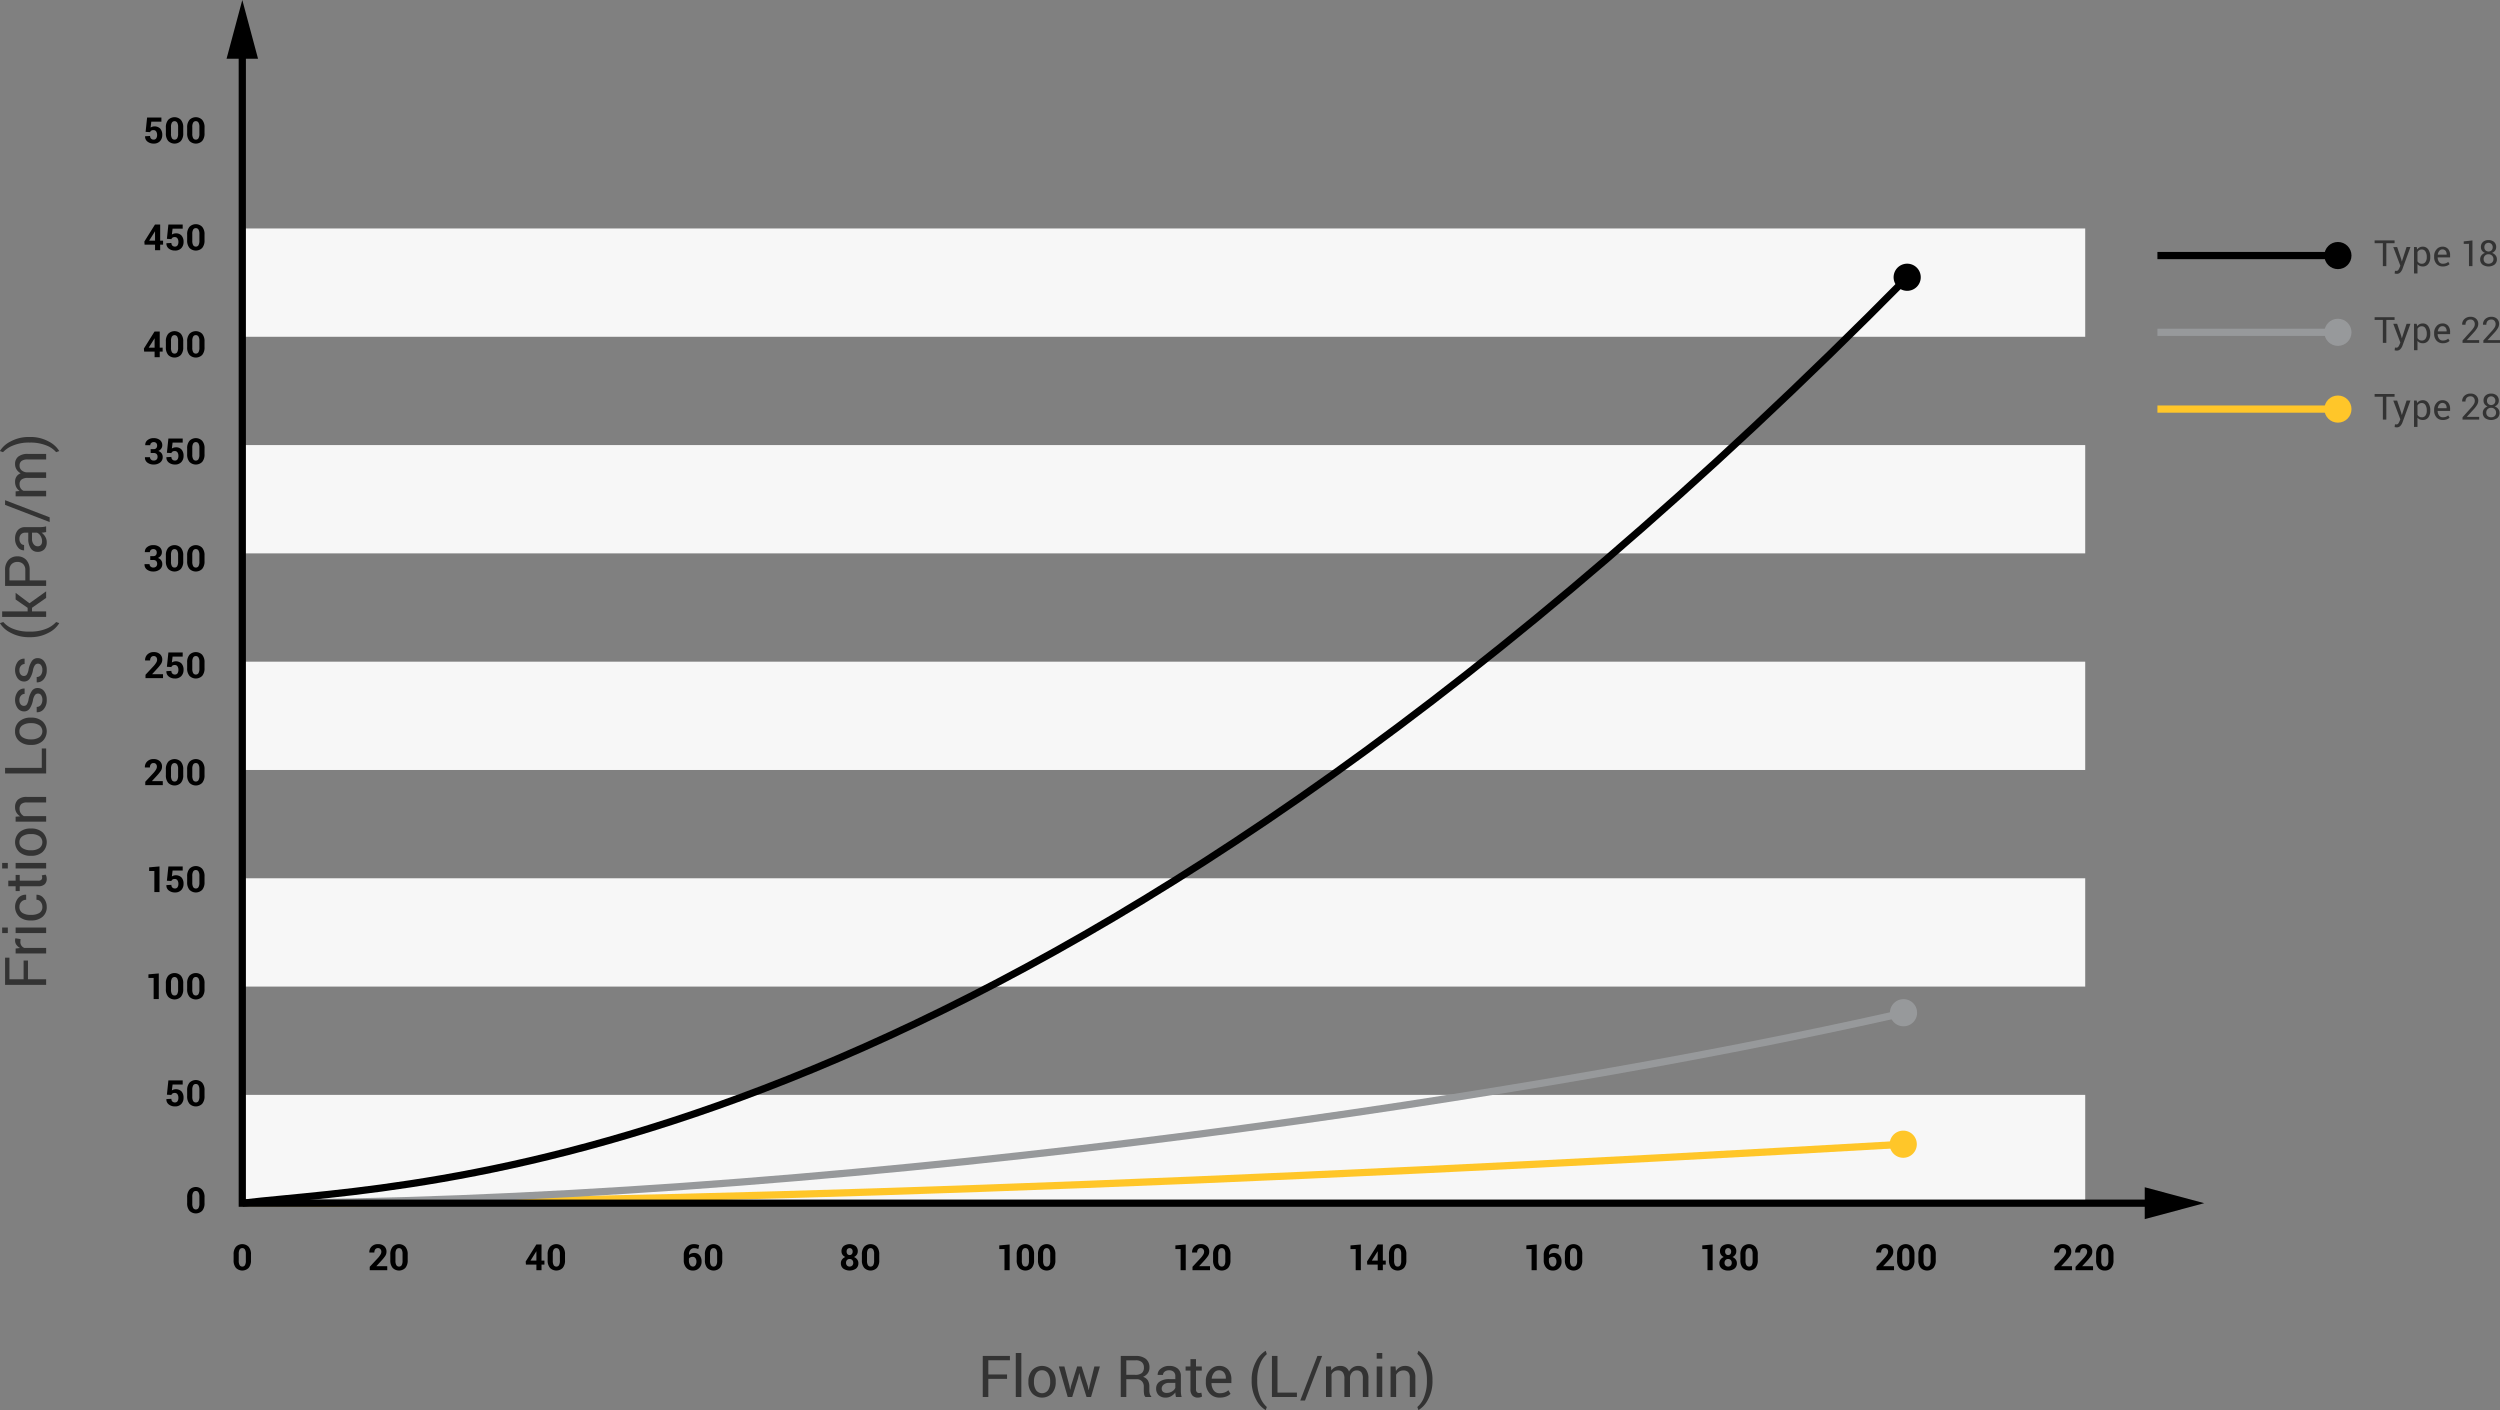 <svg xmlns="http://www.w3.org/2000/svg" width="692.514" height="390.594"><rect width="100%" height="100%" fill="#808080" stroke="none"/><g fill="#f7f7f7"><path d="M67.117 303.289h510.5v30h-510.5zM67.117 243.289h510.5v30h-510.5zM67.117 183.289h510.5v30h-510.5zM67.117 123.289h510.5v30h-510.5zM67.117 63.289h510.5v30h-510.5z"/></g><g fill="#333"><path d="M278.957 381.945h-5.187v5.032h-1.539V375.6h7.523v1.21h-5.984v3.922h5.187zM282.916 386.977h-1.539v-12.188h1.539zM284.875 382.672a4.655 4.655 0 0 1 1.016-3.09 3.764 3.764 0 0 1 5.535 0 4.64 4.64 0 0 1 1.02 3.094v.172a4.623 4.623 0 0 1-1.016 3.093 3.779 3.779 0 0 1-5.535 0 4.623 4.623 0 0 1-1.02-3.09zm1.539.168a4.008 4.008 0 0 0 .567 2.216 2.047 2.047 0 0 0 3.355 0 3.976 3.976 0 0 0 .57-2.216v-.172a3.966 3.966 0 0 0-.574-2.208 1.881 1.881 0 0 0-1.683-.882 1.857 1.857 0 0 0-1.668.882 4.015 4.015 0 0 0-.567 2.208zM296.242 383.9l.18 1.024h.047l.219-1.024 1.687-5.375h1.235l1.695 5.375.242 1.141h.047l.227-1.141 1.328-5.375h1.531l-2.453 8.454h-1.242l-1.633-5.149-.352-1.437-.047.007-.336 1.43-1.609 5.149h-1.242l-2.453-8.454h1.531zM311.994 382.047v4.93h-1.539v-11.368h4.118a4.326 4.326 0 0 1 2.851.828 2.971 2.971 0 0 1 .984 2.407 2.573 2.573 0 0 1-.457 1.523 3.085 3.085 0 0 1-1.332 1.031 2.334 2.334 0 0 1 1.348.989 3.229 3.229 0 0 1 .41 1.691v1.07a3.576 3.576 0 0 0 .117.954 1.426 1.426 0 0 0 .407.687v.188h-1.586a1.274 1.274 0 0 1-.391-.782 6.361 6.361 0 0 1-.086-1.062v-1.039a2.058 2.058 0 0 0-.539-1.485 1.909 1.909 0 0 0-1.445-.562zm0-1.211h2.422a2.865 2.865 0 0 0 1.879-.5 1.884 1.884 0 0 0 .574-1.509 1.944 1.944 0 0 0-.558-1.485 2.467 2.467 0 0 0-1.738-.527h-2.579zM325.742 386.977a15.494 15.494 0 0 1-.121-.676 5.066 5.066 0 0 1-.05-.59 3.593 3.593 0 0 1-1.122 1.019 2.86 2.86 0 0 1-1.488.411 2.762 2.762 0 0 1-2.012-.676 2.487 2.487 0 0 1-.691-1.863 2.183 2.183 0 0 1 .981-1.895 4.579 4.579 0 0 1 2.66-.684h1.672v-.836a1.547 1.547 0 0 0-.454-1.175 1.776 1.776 0 0 0-1.281-.434 1.856 1.856 0 0 0-1.207.379 1.143 1.143 0 0 0-.465.91h-1.47l-.016-.047a2.05 2.05 0 0 1 .871-1.687 3.579 3.579 0 0 1 2.371-.766 3.49 3.49 0 0 1 2.313.731 2.586 2.586 0 0 1 .875 2.1v4.07a7.973 7.973 0 0 0 .046.875 4.59 4.59 0 0 0 .172.829zm-2.554-1.133a2.744 2.744 0 0 0 1.508-.429 2.031 2.031 0 0 0 .875-.981v-1.372h-1.727a2.244 2.244 0 0 0-1.488.468 1.4 1.4 0 0 0-.559 1.1 1.156 1.156 0 0 0 .352.889 1.475 1.475 0 0 0 1.039.325zM331.299 376.484v2.039h1.6v1.141h-1.6v5.136a1.149 1.149 0 0 0 .246.836.891.891 0 0 0 .653.242 1.53 1.53 0 0 0 .292-.031 1.864 1.864 0 0 0 .286-.078l.2 1.054a1.362 1.362 0 0 1-.5.231 2.589 2.589 0 0 1-.668.09 1.99 1.99 0 0 1-1.492-.567 2.458 2.458 0 0 1-.555-1.777v-5.133h-1.344v-1.141h1.344v-2.039zM337.875 387.141a3.564 3.564 0 0 1-2.808-1.176 4.424 4.424 0 0 1-1.043-3.051v-.344a4.332 4.332 0 0 1 1.074-3 3.306 3.306 0 0 1 2.543-1.2 3.2 3.2 0 0 1 2.586 1.031 4.118 4.118 0 0 1 .875 2.75v.961h-5.485l-.023.039a3.324 3.324 0 0 0 .617 2 1.964 1.964 0 0 0 1.664.784 3.887 3.887 0 0 0 1.371-.223 3.161 3.161 0 0 0 1.02-.613l.6 1a3.571 3.571 0 0 1-1.2.747 4.823 4.823 0 0 1-1.791.295zm-.234-7.563a1.665 1.665 0 0 0-1.32.651 3.051 3.051 0 0 0-.672 1.63l.015.039h3.9v-.2a2.343 2.343 0 0 0-.485-1.51 1.729 1.729 0 0 0-1.438-.61zM346.719 382.359a10.458 10.458 0 0 1 1.242-5.257 7.181 7.181 0 0 1 2.61-2.907l.046.008.3.906a6.642 6.642 0 0 0-1.863 2.68 11.539 11.539 0 0 0-.793 4.555v.1a11.572 11.572 0 0 0 .789 4.555 7.258 7.258 0 0 0 1.867 2.75l-.3.844h-.046a7.186 7.186 0 0 1-2.61-2.9 10.45 10.45 0 0 1-1.242-5.261zM353.871 385.766h5.383v1.211h-6.922V375.6h1.539zM361.494 387.953h-1.312l4.75-12.351h1.3zM368.682 378.523l.109 1.11a2.891 2.891 0 0 1 1.051-.934 3.164 3.164 0 0 1 1.481-.332 2.62 2.62 0 0 1 1.449.391 2.362 2.362 0 0 1 .91 1.172 3.136 3.136 0 0 1 1.055-1.141 2.77 2.77 0 0 1 1.531-.422 2.532 2.532 0 0 1 2.039.887 4.05 4.05 0 0 1 .75 2.668v5.055h-1.539v-5.071a2.8 2.8 0 0 0-.43-1.769 1.566 1.566 0 0 0-1.281-.52 1.635 1.635 0 0 0-1.277.547 2.385 2.385 0 0 0-.575 1.383v5.43h-1.547v-5.071a2.767 2.767 0 0 0-.441-1.738 1.531 1.531 0 0 0-1.269-.551 2.125 2.125 0 0 0-1.157.289 1.88 1.88 0 0 0-.695.813v6.258h-1.539v-8.454zM382.894 376.359h-1.54v-1.57h1.54zm0 10.618h-1.54v-8.454h1.54zM386.573 378.523l.109 1.258a3.083 3.083 0 0 1 1.058-1.043 2.834 2.834 0 0 1 1.45-.371 2.757 2.757 0 0 1 2.117.8 3.516 3.516 0 0 1 .75 2.473v5.336h-1.539v-5.3a2.282 2.282 0 0 0-.442-1.586 1.765 1.765 0 0 0-1.347-.469 2.176 2.176 0 0 0-1.176.32 2.348 2.348 0 0 0-.816.875v6.165h-1.543v-8.454zM396.807 382.43a10.43 10.43 0 0 1-1.246 5.261 7.244 7.244 0 0 1-2.606 2.9h-.047l-.3-.844a6.659 6.659 0 0 0 1.855-2.7 11.767 11.767 0 0 0 .8-4.606v-.1a11.38 11.38 0 0 0-.824-4.559 7.548 7.548 0 0 0-1.832-2.746l.3-.844h.047a7.239 7.239 0 0 1 2.606 2.907 10.438 10.438 0 0 1 1.246 5.257z"/></g><g fill="#333"><path d="M7.75 266.08v5.187h5.032v1.539H1.406v-7.523h1.211v5.984h3.922v-5.187zM5.688 260.124l-.047.789a1.766 1.766 0 0 0 .289 1.027 1.849 1.849 0 0 0 .812.644h6.04v1.54H4.328v-1.375l1.235-.149a2.924 2.924 0 0 1-1.024-.887 2.076 2.076 0 0 1-.367-1.214 2.048 2.048 0 0 1 .027-.329 2.48 2.48 0 0 1 .059-.257zM2.164 256.931v1.539H.594v-1.539zm10.618 0v1.539H4.328v-1.539zM11.735 251.174a2.078 2.078 0 0 0-.473-1.348 1.44 1.44 0 0 0-1.16-.582v-1.383l.047-.015a2.38 2.38 0 0 1 1.945.972 3.548 3.548 0 0 1 .852 2.356 3.419 3.419 0 0 1-1.2 2.82 4.633 4.633 0 0 1-3.023.977h-.329a4.621 4.621 0 0 1-3.012-.981 3.848 3.848 0 0 1-.332-5.242 2.725 2.725 0 0 1 2.149-.91l.046.016v1.39a1.789 1.789 0 0 0-1.316.547 1.887 1.887 0 0 0-.543 1.383 1.854 1.854 0 0 0 .87 1.73 4.088 4.088 0 0 0 2.134.52h.328a4.14 4.14 0 0 0 2.157-.516 1.857 1.857 0 0 0 .86-1.734zM2.294 243.955h2.034v-1.6h1.141v1.6h5.133a1.149 1.149 0 0 0 .836-.246.886.886 0 0 0 .242-.652 1.523 1.523 0 0 0-.031-.293 1.819 1.819 0 0 0-.078-.285l1.054-.2a1.379 1.379 0 0 1 .231.5 2.6 2.6 0 0 1 .09.668 1.99 1.99 0 0 1-.567 1.492 2.453 2.453 0 0 1-1.777.555H5.469v1.344H4.328v-1.344H2.294zM2.164 239.029v1.539H.594v-1.539zm10.618 0v1.539H4.328v-1.539zM8.477 237.069a4.656 4.656 0 0 1-3.09-1.015 3.764 3.764 0 0 1 0-5.535 4.64 4.64 0 0 1 3.094-1.02h.172a4.629 4.629 0 0 1 3.093 1.016 3.779 3.779 0 0 1 0 5.535 4.626 4.626 0 0 1-3.09 1.019zm.168-1.539a4 4 0 0 0 2.216-.566 2.048 2.048 0 0 0 0-3.356 3.992 3.992 0 0 0-2.216-.57h-.172a3.964 3.964 0 0 0-2.208.574 1.884 1.884 0 0 0-.882 1.684 1.858 1.858 0 0 0 .882 1.668 4 4 0 0 0 2.208.566zM4.328 226.235l1.258-.11a3.075 3.075 0 0 1-1.043-1.058 2.825 2.825 0 0 1-.371-1.449 2.765 2.765 0 0 1 .8-2.118 3.516 3.516 0 0 1 2.473-.75h5.336v1.54H7.477a2.289 2.289 0 0 0-1.586.441 1.767 1.767 0 0 0-.469 1.348 2.179 2.179 0 0 0 .32 1.175 2.342 2.342 0 0 0 .875.817h6.165v1.539H4.328zM11.571 212.711v-5.382h1.211v6.921H1.406v-1.539zM8.477 206.351a4.652 4.652 0 0 1-3.09-1.016 3.4 3.4 0 0 1-1.215-2.757 3.442 3.442 0 0 1 1.211-2.778 4.644 4.644 0 0 1 3.094-1.019h.172a4.633 4.633 0 0 1 3.093 1.015 3.781 3.781 0 0 1 0 5.536 4.626 4.626 0 0 1-3.09 1.019zm.168-1.539a4 4 0 0 0 2.216-.566 2.048 2.048 0 0 0 0-3.356 3.984 3.984 0 0 0-2.216-.57h-.172a3.964 3.964 0 0 0-2.208.574 1.883 1.883 0 0 0-.882 1.684 1.858 1.858 0 0 0 .882 1.668 4 4 0 0 0 2.208.566zM10.532 192.122a1.047 1.047 0 0 0-.836.386 3.639 3.639 0 0 0-.571 1.465 6.16 6.16 0 0 1-.908 2.317 1.841 1.841 0 0 1-1.564.777 2.205 2.205 0 0 1-1.755-.875 3.981 3.981 0 0 1 .032-4.629 2.242 2.242 0 0 1 1.844-.832l.047.016v1.468a1.35 1.35 0 0 0-1 .465 1.719 1.719 0 0 0-.441 1.231 1.774 1.774 0 0 0 .359 1.218 1.131 1.131 0 0 0 .868.4.965.965 0 0 0 .789-.352 3.624 3.624 0 0 0 .515-1.429 6.175 6.175 0 0 1 .934-2.383 1.881 1.881 0 0 1 1.582-.781 2.182 2.182 0 0 1 1.82.91 3.812 3.812 0 0 1 .7 2.379 3.711 3.711 0 0 1-.821 2.546 2.334 2.334 0 0 1-1.914.883l-.047-.015v-1.469a1.417 1.417 0 0 0 1.194-.609 2.362 2.362 0 0 0 .377-1.336 2.183 2.183 0 0 0-.332-1.286 1.025 1.025 0 0 0-.872-.465zM10.532 183.841a1.048 1.048 0 0 0-.836.387 3.634 3.634 0 0 0-.571 1.464 6.152 6.152 0 0 1-.908 2.317 1.841 1.841 0 0 1-1.564.777 2.2 2.2 0 0 1-1.755-.875 3.981 3.981 0 0 1 .032-4.629 2.245 2.245 0 0 1 1.844-.832l.047.016v1.469a1.349 1.349 0 0 0-1 .464 1.721 1.721 0 0 0-.441 1.231 1.779 1.779 0 0 0 .359 1.219 1.133 1.133 0 0 0 .868.4.967.967 0 0 0 .789-.351 3.63 3.63 0 0 0 .515-1.43 6.175 6.175 0 0 1 .934-2.383 1.881 1.881 0 0 1 1.582-.781 2.182 2.182 0 0 1 1.82.91 3.812 3.812 0 0 1 .7 2.379 3.716 3.716 0 0 1-.821 2.547 2.34 2.34 0 0 1-1.914.883l-.047-.016v-1.469a1.417 1.417 0 0 0 1.194-.609 2.36 2.36 0 0 0 .377-1.336 2.18 2.18 0 0 0-.332-1.285 1.023 1.023 0 0 0-.872-.467zM8.164 176.5a10.465 10.465 0 0 1-5.258-1.242A7.2 7.2 0 0 1 0 172.649l.008-.047.906-.3a6.662 6.662 0 0 0 2.68 1.863 11.536 11.536 0 0 0 4.555.793h.1a11.59 11.59 0 0 0 4.555-.789 7.263 7.263 0 0 0 2.75-1.867l.844.3v.047a7.2 7.2 0 0 1-2.9 2.609 10.45 10.45 0 0 1-5.263 1.242zM8.867 168.36v1h3.915v1.54H.594v-1.54h7.062v-.985l-3.328-2.312v-1.844l3.837 2.891 4.617-3.305v1.813zM8.219 160.765h4.563v1.535H1.406v-4.352a4 4 0 0 1 .938-2.828 3.213 3.213 0 0 1 2.469-1.008 3.2 3.2 0 0 1 2.48 1.008 4.029 4.029 0 0 1 .926 2.828zm-1.211 0v-2.813a2.234 2.234 0 0 0-.62-1.726 2.222 2.222 0 0 0-1.564-.571 2.258 2.258 0 0 0-1.575.574 2.215 2.215 0 0 0-.632 1.723v2.813zM12.782 147.383c-.255.052-.481.093-.676.121a4.859 4.859 0 0 1-.59.051 3.579 3.579 0 0 1 1.019 1.121 2.862 2.862 0 0 1 .411 1.488 2.762 2.762 0 0 1-.676 2.012 2.486 2.486 0 0 1-1.864.691 2.183 2.183 0 0 1-1.894-.98 4.584 4.584 0 0 1-.684-2.66v-1.672h-.834a1.55 1.55 0 0 0-1.175.453 1.779 1.779 0 0 0-.434 1.281 1.851 1.851 0 0 0 .379 1.207 1.141 1.141 0 0 0 .91.465v1.469l-.047.015a2.041 2.041 0 0 1-1.687-.871 3.579 3.579 0 0 1-.766-2.371 3.489 3.489 0 0 1 .731-2.312 2.589 2.589 0 0 1 2.1-.875h4.07a7.968 7.968 0 0 0 .875-.047 4.59 4.59 0 0 0 .829-.172zm-1.133 2.554a2.741 2.741 0 0 0-.429-1.507 2.031 2.031 0 0 0-.981-.875H8.867v1.726a2.255 2.255 0 0 0 .467 1.489 1.4 1.4 0 0 0 1.1.558 1.156 1.156 0 0 0 .888-.351 1.482 1.482 0 0 0 .327-1.04zM13.758 143.3v1.313l-12.352-4.755v-1.3zM4.328 136.113l1.11-.113a2.875 2.875 0 0 1-.934-1.051 3.163 3.163 0 0 1-.332-1.48 2.621 2.621 0 0 1 .391-1.45 2.363 2.363 0 0 1 1.172-.91 3.133 3.133 0 0 1-1.141-1.05 2.776 2.776 0 0 1-.422-1.532 2.532 2.532 0 0 1 .887-2.039 4.052 4.052 0 0 1 2.668-.75h5.055v1.539H7.711a2.811 2.811 0 0 0-1.769.43 1.568 1.568 0 0 0-.52 1.281 1.634 1.634 0 0 0 .547 1.278 2.391 2.391 0 0 0 1.383.574h5.43v1.547H7.711a2.774 2.774 0 0 0-1.738.441 1.533 1.533 0 0 0-.551 1.27 2.121 2.121 0 0 0 .289 1.156 1.873 1.873 0 0 0 .813.7h6.258v1.539H4.328zM8.235 121.049a10.42 10.42 0 0 1 5.259 1.251 7.25 7.25 0 0 1 2.9 2.605v.047l-.844.3a6.659 6.659 0 0 0-2.7-1.855 11.724 11.724 0 0 0-4.606-.8h-.1a11.345 11.345 0 0 0-4.559.824 7.536 7.536 0 0 0-2.746 1.832l-.844-.3v-.053a7.248 7.248 0 0 1 2.911-2.6 10.434 10.434 0 0 1 5.258-1.246z"/></g><path d="M69.522 349.075a3.136 3.136 0 0 1-.647 2.142 2.481 2.481 0 0 1-3.513 0 3.131 3.131 0 0 1-.649-2.142v-1.567a3.14 3.14 0 0 1 .647-2.141 2.463 2.463 0 0 1 3.51 0 3.126 3.126 0 0 1 .652 2.141zm-1.42-1.716a2.337 2.337 0 0 0-.254-1.236.822.822 0 0 0-.733-.393.813.813 0 0 0-.732.391 2.368 2.368 0 0 0-.25 1.238v1.85a2.369 2.369 0 0 0 .252 1.248.824.824 0 0 0 .74.391.808.808 0 0 0 .727-.391 2.392 2.392 0 0 0 .25-1.248zM107.27 351.844h-4.854v-.933l2.3-2.466a5.591 5.591 0 0 0 .708-.965 1.544 1.544 0 0 0 .21-.729 1.1 1.1 0 0 0-.241-.735.854.854 0 0 0-.687-.286.886.886 0 0 0-.749.334 1.426 1.426 0 0 0-.257.892h-1.386l-.01-.029a2.142 2.142 0 0 1 .632-1.628 2.37 2.37 0 0 1 1.77-.667 2.466 2.466 0 0 1 1.726.571 1.959 1.959 0 0 1 .628 1.524 2.133 2.133 0 0 1-.355 1.189 11.659 11.659 0 0 1-1.169 1.428l-1.264 1.377.01.024h2.988zM112.932 349.075a3.142 3.142 0 0 1-.648 2.142 2.479 2.479 0 0 1-3.512 0 3.127 3.127 0 0 1-.651-2.142v-1.567a3.146 3.146 0 0 1 .648-2.141 2.464 2.464 0 0 1 3.511 0 3.131 3.131 0 0 1 .652 2.141zm-1.422-1.716a2.328 2.328 0 0 0-.254-1.236.88.88 0 0 0-1.465 0 2.37 2.37 0 0 0-.248 1.238v1.85a2.381 2.381 0 0 0 .251 1.248.822.822 0 0 0 .739.391.81.81 0 0 0 .729-.391 2.4 2.4 0 0 0 .248-1.248zM150.005 349.2h.806v1.1h-.806v1.543h-1.421V350.3h-2.9l-.064-.855 2.95-4.712h1.435zm-3.057 0h1.636v-2.563l-.029-.01-.112.2zM156.514 349.075a3.141 3.141 0 0 1-.647 2.142 2.481 2.481 0 0 1-3.513 0 3.127 3.127 0 0 1-.65-2.142v-1.567a3.141 3.141 0 0 1 .648-2.141 2.463 2.463 0 0 1 3.51 0 3.126 3.126 0 0 1 .652 2.141zm-1.42-1.716a2.337 2.337 0 0 0-.254-1.236.88.88 0 0 0-1.465 0 2.369 2.369 0 0 0-.249 1.238v1.85a2.369 2.369 0 0 0 .252 1.248.822.822 0 0 0 .739.391.808.808 0 0 0 .728-.391 2.393 2.393 0 0 0 .249-1.248zM192.264 344.632a3.422 3.422 0 0 1 .74.075 3.9 3.9 0 0 1 .682.223l-.254 1.045a4.9 4.9 0 0 0-.574-.168 2.669 2.669 0 0 0-.584-.057 1.273 1.273 0 0 0-1.042.486 1.968 1.968 0 0 0-.365 1.345l.016.024a1.647 1.647 0 0 1 .606-.39 2.254 2.254 0 0 1 .824-.142 1.8 1.8 0 0 1 1.492.677 2.681 2.681 0 0 1 .539 1.726 2.466 2.466 0 0 1-.666 1.772 2.278 2.278 0 0 1-1.727.7 2.391 2.391 0 0 1-1.836-.764 3 3 0 0 1-.707-2.117v-1.386a3.044 3.044 0 0 1 .805-2.222 2.744 2.744 0 0 1 2.051-.827zm-.326 3.52a1.609 1.609 0 0 0-.674.127 1.017 1.017 0 0 0-.43.346v.473a2.322 2.322 0 0 0 .3 1.3.939.939 0 0 0 .812.453.809.809 0 0 0 .706-.4 1.719 1.719 0 0 0 .267-.971 1.576 1.576 0 0 0-.269-.956.845.845 0 0 0-.712-.372zM200.073 349.075a3.141 3.141 0 0 1-.647 2.142 2.482 2.482 0 0 1-3.514 0 3.131 3.131 0 0 1-.649-2.142v-1.567a3.146 3.146 0 0 1 .647-2.141 2.463 2.463 0 0 1 3.51 0 3.121 3.121 0 0 1 .653 2.141zm-1.421-1.716a2.337 2.337 0 0 0-.254-1.236.88.88 0 0 0-1.465 0 2.369 2.369 0 0 0-.249 1.238v1.85a2.369 2.369 0 0 0 .252 1.248.822.822 0 0 0 .739.391.81.81 0 0 0 .728-.391 2.393 2.393 0 0 0 .249-1.248zM237.61 346.619a1.632 1.632 0 0 1-.281.943 1.862 1.862 0 0 1-.774.639 2.087 2.087 0 0 1 .894.684 1.669 1.669 0 0 1 .327 1.015 1.822 1.822 0 0 1-.668 1.516 3.169 3.169 0 0 1-3.509 0 1.816 1.816 0 0 1-.671-1.516 1.668 1.668 0 0 1 .324-1.017 2.117 2.117 0 0 1 .9-.687 1.859 1.859 0 0 1-.778-.637 1.63 1.63 0 0 1-.277-.94 1.807 1.807 0 0 1 .619-1.467 2.834 2.834 0 0 1 3.272 0 1.8 1.8 0 0 1 .622 1.467zm-1.26 3.182a1.058 1.058 0 0 0-.277-.766.965.965 0 0 0-.723-.287.947.947 0 0 0-.721.287 1.072 1.072 0 0 0-.271.766 1.049 1.049 0 0 0 .273.766.974.974 0 0 0 .729.281.946.946 0 0 0 .716-.283 1.049 1.049 0 0 0 .274-.765zm-.16-3.118a1.012 1.012 0 0 0-.228-.691.851.851 0 0 0-1.223-.006 1.036 1.036 0 0 0-.219.7 1.062 1.062 0 0 0 .221.706.772.772 0 0 0 .619.26.758.758 0 0 0 .607-.26 1.057 1.057 0 0 0 .227-.709zM243.558 349.075a3.136 3.136 0 0 1-.648 2.142 2.479 2.479 0 0 1-3.512 0 3.132 3.132 0 0 1-.65-2.142v-1.567a3.146 3.146 0 0 1 .647-2.141 2.464 2.464 0 0 1 3.511 0 3.131 3.131 0 0 1 .652 2.141zm-1.421-1.716a2.328 2.328 0 0 0-.254-1.236.88.88 0 0 0-1.465 0 2.369 2.369 0 0 0-.249 1.238v1.85a2.381 2.381 0 0 0 .251 1.248.824.824 0 0 0 .74.391.81.81 0 0 0 .728-.391 2.393 2.393 0 0 0 .249-1.248zM279.674 351.844h-1.426v-5.85h-1.445v-1.006l2.871-.254zM286.445 349.075a3.136 3.136 0 0 1-.648 2.142 2.481 2.481 0 0 1-3.513 0 3.137 3.137 0 0 1-.649-2.142v-1.567a3.146 3.146 0 0 1 .647-2.141 2.464 2.464 0 0 1 3.511 0 3.131 3.131 0 0 1 .652 2.141zm-1.421-1.716a2.328 2.328 0 0 0-.254-1.236.822.822 0 0 0-.733-.393.813.813 0 0 0-.732.391 2.369 2.369 0 0 0-.249 1.238v1.85a2.381 2.381 0 0 0 .251 1.248.824.824 0 0 0 .74.391.811.811 0 0 0 .728-.391 2.393 2.393 0 0 0 .249-1.248zM292.341 349.075a3.141 3.141 0 0 1-.647 2.142 2.481 2.481 0 0 1-3.513 0 3.131 3.131 0 0 1-.649-2.142v-1.567a3.145 3.145 0 0 1 .646-2.141 2.465 2.465 0 0 1 3.512 0 3.136 3.136 0 0 1 .651 2.141zm-1.421-1.716a2.328 2.328 0 0 0-.254-1.236.88.88 0 0 0-1.465 0 2.369 2.369 0 0 0-.249 1.238v1.85a2.381 2.381 0 0 0 .251 1.248.824.824 0 0 0 .741.391.809.809 0 0 0 .727-.391 2.393 2.393 0 0 0 .249-1.248zM425.682 351.844h-1.426v-5.85h-1.445v-1.006l2.871-.254zM430.485 344.632a3.435 3.435 0 0 1 .74.075 3.921 3.921 0 0 1 .681.223l-.254 1.045a4.958 4.958 0 0 0-.574-.168 2.669 2.669 0 0 0-.584-.057 1.276 1.276 0 0 0-1.043.486 1.978 1.978 0 0 0-.363 1.345l.015.024a1.651 1.651 0 0 1 .6-.39 2.259 2.259 0 0 1 .825-.142 1.807 1.807 0 0 1 1.493.677 2.681 2.681 0 0 1 .539 1.726 2.47 2.47 0 0 1-.666 1.772 2.281 2.281 0 0 1-1.727.7 2.391 2.391 0 0 1-1.836-.764 3 3 0 0 1-.708-2.117v-1.386a3.045 3.045 0 0 1 .806-2.222 2.744 2.744 0 0 1 2.056-.827zm-.328 3.52a1.607 1.607 0 0 0-.673.127 1.017 1.017 0 0 0-.43.346v.473a2.313 2.313 0 0 0 .306 1.3.938.938 0 0 0 .812.453.809.809 0 0 0 .705-.4 1.711 1.711 0 0 0 .267-.971 1.57 1.57 0 0 0-.269-.956.846.846 0 0 0-.718-.372zM438.294 349.075a3.141 3.141 0 0 1-.647 2.142 2.481 2.481 0 0 1-3.513 0 3.131 3.131 0 0 1-.649-2.142v-1.567a3.145 3.145 0 0 1 .646-2.141 2.465 2.465 0 0 1 3.512 0 3.136 3.136 0 0 1 .651 2.141zm-1.421-1.716a2.328 2.328 0 0 0-.254-1.236.879.879 0 0 0-1.464 0 2.369 2.369 0 0 0-.249 1.238v1.85a2.381 2.381 0 0 0 .251 1.248.824.824 0 0 0 .74.391.809.809 0 0 0 .727-.391 2.393 2.393 0 0 0 .249-1.248zM474.409 351.844h-1.425v-5.85h-1.446v-1.006l2.871-.254zM480.961 346.619a1.632 1.632 0 0 1-.281.943 1.875 1.875 0 0 1-.774.639 2.09 2.09 0 0 1 .893.684 1.663 1.663 0 0 1 .328 1.015 1.818 1.818 0 0 1-.67 1.516 2.725 2.725 0 0 1-1.748.53 2.756 2.756 0 0 1-1.76-.53 1.818 1.818 0 0 1-.671-1.516 1.675 1.675 0 0 1 .325-1.017 2.1 2.1 0 0 1 .895-.687 1.844 1.844 0 0 1-.775-.637 1.624 1.624 0 0 1-.279-.94 1.806 1.806 0 0 1 .621-1.467 2.832 2.832 0 0 1 3.271 0 1.8 1.8 0 0 1 .625 1.467zm-1.26 3.182a1.055 1.055 0 0 0-.279-.766.962.962 0 0 0-.723-.287.944.944 0 0 0-.719.287 1.072 1.072 0 0 0-.271.766 1.046 1.046 0 0 0 .274.766.964.964 0 0 0 .726.281.954.954 0 0 0 .719-.283 1.052 1.052 0 0 0 .273-.765zm-.162-3.118a1.016 1.016 0 0 0-.226-.691.851.851 0 0 0-1.223-.006 1.042 1.042 0 0 0-.221.7 1.057 1.057 0 0 0 .223.706.769.769 0 0 0 .617.26.76.76 0 0 0 .609-.26 1.062 1.062 0 0 0 .221-.709zM486.908 349.075a3.141 3.141 0 0 1-.646 2.142 2.482 2.482 0 0 1-3.514 0 3.131 3.131 0 0 1-.649-2.142v-1.567a3.146 3.146 0 0 1 .647-2.141 2.463 2.463 0 0 1 3.51 0 3.121 3.121 0 0 1 .652 2.141zm-1.42-1.716a2.337 2.337 0 0 0-.254-1.236.88.88 0 0 0-1.465 0 2.369 2.369 0 0 0-.249 1.238v1.85a2.369 2.369 0 0 0 .252 1.248.822.822 0 0 0 .739.391.81.81 0 0 0 .728-.391 2.393 2.393 0 0 0 .249-1.248zM524.656 351.844h-4.853v-.933l2.3-2.466a5.523 5.523 0 0 0 .707-.965 1.558 1.558 0 0 0 .211-.729 1.1 1.1 0 0 0-.242-.735.852.852 0 0 0-.686-.286.89.89 0 0 0-.75.334 1.432 1.432 0 0 0-.256.892H519.7l-.009-.029a2.141 2.141 0 0 1 .631-1.628 2.374 2.374 0 0 1 1.771-.667 2.469 2.469 0 0 1 1.726.571 1.959 1.959 0 0 1 .628 1.524 2.149 2.149 0 0 1-.355 1.189 11.755 11.755 0 0 1-1.169 1.428l-1.266 1.377.01.024h2.988zM530.319 349.075a3.141 3.141 0 0 1-.647 2.142 2.482 2.482 0 0 1-3.514 0 3.131 3.131 0 0 1-.649-2.142v-1.567a3.146 3.146 0 0 1 .647-2.141 2.463 2.463 0 0 1 3.51 0 3.121 3.121 0 0 1 .653 2.141zm-1.421-1.716a2.337 2.337 0 0 0-.254-1.236.88.88 0 0 0-1.465 0 2.369 2.369 0 0 0-.249 1.238v1.85a2.369 2.369 0 0 0 .252 1.248.822.822 0 0 0 .739.391.81.81 0 0 0 .728-.391 2.393 2.393 0 0 0 .249-1.248zM536.215 349.075a3.146 3.146 0 0 1-.646 2.142 2.482 2.482 0 0 1-3.514 0 3.126 3.126 0 0 1-.649-2.142v-1.567a3.14 3.14 0 0 1 .647-2.141 2.463 2.463 0 0 1 3.51 0 3.126 3.126 0 0 1 .652 2.141zm-1.421-1.716a2.337 2.337 0 0 0-.254-1.236.88.88 0 0 0-1.465 0 2.369 2.369 0 0 0-.249 1.238v1.85a2.369 2.369 0 0 0 .252 1.248.822.822 0 0 0 .74.391.808.808 0 0 0 .727-.391 2.393 2.393 0 0 0 .249-1.248zM573.961 351.844h-4.853v-.933l2.3-2.466a5.471 5.471 0 0 0 .707-.965 1.546 1.546 0 0 0 .211-.729 1.1 1.1 0 0 0-.242-.735.849.849 0 0 0-.685-.286.89.89 0 0 0-.75.334 1.432 1.432 0 0 0-.256.892h-1.387l-.01-.029a2.145 2.145 0 0 1 .632-1.628 2.373 2.373 0 0 1 1.771-.667 2.467 2.467 0 0 1 1.725.571 1.959 1.959 0 0 1 .628 1.524 2.148 2.148 0 0 1-.354 1.189 11.852 11.852 0 0 1-1.169 1.428l-1.266 1.377.01.024h2.988zM579.787 351.844h-4.853v-.933l2.3-2.466a5.523 5.523 0 0 0 .707-.965 1.558 1.558 0 0 0 .211-.729 1.1 1.1 0 0 0-.243-.735.849.849 0 0 0-.685-.286.89.89 0 0 0-.75.334 1.432 1.432 0 0 0-.256.892h-1.387l-.009-.029a2.141 2.141 0 0 1 .631-1.628 2.374 2.374 0 0 1 1.771-.667 2.465 2.465 0 0 1 1.725.571 1.959 1.959 0 0 1 .628 1.524 2.148 2.148 0 0 1-.354 1.189 11.755 11.755 0 0 1-1.169 1.428l-1.266 1.377.01.024h2.988zM585.449 349.075a3.136 3.136 0 0 1-.646 2.142 2.223 2.223 0 0 1-1.75.729 2.246 2.246 0 0 1-1.764-.729 3.136 3.136 0 0 1-.648-2.142v-1.567a3.145 3.145 0 0 1 .646-2.141 2.464 2.464 0 0 1 3.511 0 3.126 3.126 0 0 1 .651 2.141zm-1.419-1.716a2.337 2.337 0 0 0-.254-1.236.822.822 0 0 0-.733-.393.813.813 0 0 0-.732.391 2.368 2.368 0 0 0-.25 1.238v1.85a2.369 2.369 0 0 0 .252 1.248.824.824 0 0 0 .74.391.809.809 0 0 0 .727-.391 2.392 2.392 0 0 0 .25-1.248zM376.959 351.844h-1.426v-5.85h-1.445v-1.006l2.871-.254zM383.056 349.2h.806v1.1h-.806v1.543h-1.421V350.3h-2.9l-.064-.855 2.949-4.712h1.436zm-3.057 0h1.636v-2.563l-.029-.01-.113.2zM389.565 349.075a3.141 3.141 0 0 1-.647 2.142 2.481 2.481 0 0 1-3.513 0 3.127 3.127 0 0 1-.65-2.142v-1.567a3.141 3.141 0 0 1 .648-2.141 2.462 2.462 0 0 1 3.509 0 3.121 3.121 0 0 1 .653 2.141zm-1.421-1.716a2.337 2.337 0 0 0-.254-1.236.88.88 0 0 0-1.465 0 2.369 2.369 0 0 0-.249 1.238v1.85a2.369 2.369 0 0 0 .252 1.248.822.822 0 0 0 .739.391.808.808 0 0 0 .728-.391 2.393 2.393 0 0 0 .249-1.248zM328.458 351.844h-1.426v-5.85h-1.445v-1.006l2.871-.254zM335.18 351.844h-4.854v-.933l2.3-2.466a5.471 5.471 0 0 0 .707-.965 1.546 1.546 0 0 0 .211-.729 1.1 1.1 0 0 0-.242-.735.851.851 0 0 0-.686-.286.89.89 0 0 0-.75.334 1.438 1.438 0 0 0-.255.892h-1.387l-.01-.029a2.138 2.138 0 0 1 .632-1.628 2.37 2.37 0 0 1 1.77-.667 2.467 2.467 0 0 1 1.726.571 1.959 1.959 0 0 1 .628 1.524 2.141 2.141 0 0 1-.355 1.189 11.825 11.825 0 0 1-1.168 1.428l-1.266 1.377.01.024h2.988zM340.842 349.075a3.146 3.146 0 0 1-.646 2.142 2.482 2.482 0 0 1-3.514 0 3.127 3.127 0 0 1-.65-2.142v-1.567a3.141 3.141 0 0 1 .648-2.141 2.463 2.463 0 0 1 3.51 0 3.126 3.126 0 0 1 .652 2.141zm-1.421-1.716a2.337 2.337 0 0 0-.254-1.236.88.88 0 0 0-1.465 0 2.369 2.369 0 0 0-.249 1.238v1.85a2.369 2.369 0 0 0 .252 1.248.822.822 0 0 0 .74.391.808.808 0 0 0 .727-.391 2.393 2.393 0 0 0 .249-1.248z"/><g><g fill="#333"><path d="M663.311 67.359h-2.285v6.353h-.961v-6.353h-2.282V66.6h5.528zM665.137 71.754l.171.664h.029l1.3-3.989h1.069l-2.221 6.093a2.757 2.757 0 0 1-.574.928 1.322 1.322 0 0 1-1.008.4 2.089 2.089 0 0 1-.3-.027 3.316 3.316 0 0 1-.279-.051l.1-.757a1.089 1.089 0 0 1 .173.01c.136.009.221.014.257.014a.6.6 0 0 0 .5-.273 2.814 2.814 0 0 0 .327-.606l.229-.552-1.963-5.175h1.075zM673.194 71.271a2.912 2.912 0 0 1-.547 1.843 1.809 1.809 0 0 1-1.509.7 2.1 2.1 0 0 1-.857-.163 1.633 1.633 0 0 1-.627-.491v2.583h-.96v-7.314h.737l.151.683a1.739 1.739 0 0 1 .645-.581 1.93 1.93 0 0 1 .9-.2 1.756 1.756 0 0 1 1.526.779 3.522 3.522 0 0 1 .545 2.058zm-.962-.105a2.788 2.788 0 0 0-.355-1.476 1.146 1.146 0 0 0-1.042-.578 1.287 1.287 0 0 0-.708.188 1.406 1.406 0 0 0-.473.514v2.551a1.363 1.363 0 0 0 .473.51 1.33 1.33 0 0 0 .718.183 1.184 1.184 0 0 0 1.035-.5 2.2 2.2 0 0 0 .352-1.29zM676.675 73.814a2.23 2.23 0 0 1-1.755-.734 2.766 2.766 0 0 1-.652-1.907v-.215a2.7 2.7 0 0 1 .672-1.877 2.064 2.064 0 0 1 1.589-.75 2 2 0 0 1 1.616.645 2.563 2.563 0 0 1 .547 1.718v.6h-3.428l-.015.024a2.074 2.074 0 0 0 .386 1.249 1.229 1.229 0 0 0 1.04.49 2.417 2.417 0 0 0 .857-.14 1.948 1.948 0 0 0 .637-.383l.376.626a2.231 2.231 0 0 1-.747.467 3.017 3.017 0 0 1-1.123.187zm-.146-4.726a1.048 1.048 0 0 0-.826.406 1.929 1.929 0 0 0-.42 1.02l.01.024h2.437v-.126a1.469 1.469 0 0 0-.3-.945 1.079 1.079 0 0 0-.901-.379zM684.883 73.712h-.962V67.54l-1.455.02v-.694l2.417-.263zM691.454 68.458a1.582 1.582 0 0 1-.312.974 1.862 1.862 0 0 1-.845.623 2.129 2.129 0 0 1 .985.674 1.647 1.647 0 0 1 .368 1.059 1.823 1.823 0 0 1-.642 1.506 2.958 2.958 0 0 1-3.35 0 1.829 1.829 0 0 1-.637-1.506 1.663 1.663 0 0 1 .361-1.059 2.07 2.07 0 0 1 .977-.674 1.8 1.8 0 0 1-.835-.623 1.62 1.62 0 0 1-.3-.974 1.832 1.832 0 0 1 .578-1.448 2.235 2.235 0 0 1 1.531-.51 2.271 2.271 0 0 1 1.532.51 1.811 1.811 0 0 1 .589 1.448zm-.761 3.308a1.278 1.278 0 0 0-.386-.96 1.344 1.344 0 0 0-.977-.375 1.282 1.282 0 0 0-1.347 1.335 1.226 1.226 0 0 0 .371.948 1.567 1.567 0 0 0 1.963 0 1.221 1.221 0 0 0 .377-.948zm-.2-3.288a1.21 1.21 0 0 0-.33-.874 1.184 1.184 0 0 0-1.662-.013 1.238 1.238 0 0 0-.317.887 1.192 1.192 0 0 0 .319.869 1.227 1.227 0 0 0 1.668 0 1.186 1.186 0 0 0 .323-.869z"/></g><path d="M597.617 69.789h50v2h-50z"/><circle cx="647.617" cy="70.789" r="3.76"/><g><g fill="#333"><path d="M663.311 88.624h-2.285v6.352h-.961v-6.352h-2.282v-.757h5.528zM665.137 93.018l.171.664h.029l1.3-3.989h1.069l-2.221 6.094a2.753 2.753 0 0 1-.574.927 1.322 1.322 0 0 1-1.008.4 2.089 2.089 0 0 1-.3-.027 3.316 3.316 0 0 1-.279-.051l.1-.757a1.089 1.089 0 0 1 .173.01c.136.009.221.014.257.014a.6.6 0 0 0 .5-.273 2.791 2.791 0 0 0 .327-.606l.229-.551-1.963-5.176h1.075zM673.194 92.535a2.91 2.91 0 0 1-.547 1.843 1.81 1.81 0 0 1-1.509.7 2.1 2.1 0 0 1-.857-.164 1.623 1.623 0 0 1-.627-.491v2.583h-.96v-7.313h.737l.151.683a1.748 1.748 0 0 1 .645-.581 1.93 1.93 0 0 1 .9-.2 1.756 1.756 0 0 1 1.526.779 3.522 3.522 0 0 1 .545 2.058zm-.962-.1a2.784 2.784 0 0 0-.355-1.475 1.145 1.145 0 0 0-1.042-.579 1.287 1.287 0 0 0-.708.188 1.4 1.4 0 0 0-.473.515v2.55a1.363 1.363 0 0 0 .473.51 1.33 1.33 0 0 0 .718.183 1.184 1.184 0 0 0 1.035-.5 2.195 2.195 0 0 0 .352-1.29zM676.675 95.079a2.231 2.231 0 0 1-1.755-.735 2.766 2.766 0 0 1-.652-1.907v-.215a2.7 2.7 0 0 1 .672-1.877 2.064 2.064 0 0 1 1.589-.75 2 2 0 0 1 1.616.645 2.563 2.563 0 0 1 .547 1.718v.6h-3.428l-.015.024a2.08 2.08 0 0 0 .386 1.25 1.231 1.231 0 0 0 1.04.489 2.441 2.441 0 0 0 .857-.139 1.967 1.967 0 0 0 .637-.384l.376.626a2.231 2.231 0 0 1-.747.467 3.016 3.016 0 0 1-1.123.188zm-.146-4.727a1.048 1.048 0 0 0-.826.406 1.929 1.929 0 0 0-.42 1.02l.01.024h2.437v-.126a1.469 1.469 0 0 0-.3-.945 1.082 1.082 0 0 0-.901-.379zM686.743 94.976h-4.609v-.664l2.329-2.583a6.631 6.631 0 0 0 .848-1.108 1.758 1.758 0 0 0 .221-.84 1.335 1.335 0 0 0-.309-.9 1.028 1.028 0 0 0-.823-.364 1.413 1.413 0 0 0-1.087.378 1.509 1.509 0 0 0-.349 1.062h-.923l-.009-.029a2 2 0 0 1 .61-1.543 2.4 2.4 0 0 1 1.758-.625 2.088 2.088 0 0 1 1.526.559 1.911 1.911 0 0 1 .568 1.424 2.287 2.287 0 0 1-.343 1.164 7.544 7.544 0 0 1-.965 1.253l-1.87 2.031.009.024h3.418zM692.514 94.976h-4.609v-.664l2.329-2.583a6.433 6.433 0 0 0 .846-1.108 1.738 1.738 0 0 0 .223-.84 1.332 1.332 0 0 0-.311-.9 1.023 1.023 0 0 0-.822-.364 1.411 1.411 0 0 0-1.086.378 1.509 1.509 0 0 0-.349 1.062h-.923l-.01-.029a2 2 0 0 1 .61-1.543 2.4 2.4 0 0 1 1.758-.625 2.084 2.084 0 0 1 1.526.559 1.912 1.912 0 0 1 .569 1.424 2.262 2.262 0 0 1-.345 1.164 7.426 7.426 0 0 1-.964 1.253l-1.87 2.031.01.024h3.418z"/></g><g fill="#97999b"><path d="M597.617 91.054h50v2h-50z"/><circle cx="647.617" cy="92.054" r="3.76"/></g></g><g><g fill="#333"><path d="M663.311 109.889h-2.285v6.352h-.962v-6.352h-2.281v-.757h5.528zM665.137 114.283l.17.664h.029l1.3-3.989h1.07l-2.222 6.094a2.722 2.722 0 0 1-.574.927 1.319 1.319 0 0 1-1.008.4 2.077 2.077 0 0 1-.3-.027 3.354 3.354 0 0 1-.28-.051l.1-.757a1.366 1.366 0 0 1 .174.01c.135.01.221.014.256.014a.6.6 0 0 0 .5-.273 2.848 2.848 0 0 0 .326-.6l.23-.552-1.963-5.176h1.075zM673.194 113.8a2.914 2.914 0 0 1-.547 1.843 1.812 1.812 0 0 1-1.51.7 2.1 2.1 0 0 1-.857-.164 1.631 1.631 0 0 1-.627-.491v2.583h-.959v-7.314h.736l.152.684a1.731 1.731 0 0 1 .645-.581 1.915 1.915 0 0 1 .9-.2 1.757 1.757 0 0 1 1.526.779 3.522 3.522 0 0 1 .545 2.058zm-.963-.105a2.785 2.785 0 0 0-.354-1.475 1.147 1.147 0 0 0-1.043-.578 1.275 1.275 0 0 0-.707.188 1.409 1.409 0 0 0-.474.514v2.556a1.378 1.378 0 0 0 .474.509 1.326 1.326 0 0 0 .717.183 1.184 1.184 0 0 0 1.035-.5 2.195 2.195 0 0 0 .352-1.29zM676.674 116.344a2.229 2.229 0 0 1-1.755-.735 2.77 2.77 0 0 1-.651-1.907v-.215a2.7 2.7 0 0 1 .671-1.877 2.067 2.067 0 0 1 1.589-.75 2 2 0 0 1 1.617.645 2.571 2.571 0 0 1 .547 1.719v.6h-3.428l-.016.025a2.079 2.079 0 0 0 .387 1.249 1.229 1.229 0 0 0 1.039.489 2.424 2.424 0 0 0 .858-.139 1.952 1.952 0 0 0 .636-.384l.377.626a2.236 2.236 0 0 1-.748.467 3.012 3.012 0 0 1-1.123.187zm-.146-4.727a1.044 1.044 0 0 0-.825.406 1.921 1.921 0 0 0-.42 1.02l.01.024h2.436v-.126a1.464 1.464 0 0 0-.3-.944 1.079 1.079 0 0 0-.901-.38zM686.742 116.241h-4.609v-.663l2.33-2.584a6.558 6.558 0 0 0 .847-1.108 1.757 1.757 0 0 0 .222-.84 1.338 1.338 0 0 0-.31-.9 1.027 1.027 0 0 0-.823-.364 1.406 1.406 0 0 0-1.086.379 1.506 1.506 0 0 0-.35 1.062h-.922l-.009-.03a2 2 0 0 1 .609-1.543 2.4 2.4 0 0 1 1.758-.625 2.087 2.087 0 0 1 1.526.559 1.91 1.91 0 0 1 .569 1.424 2.279 2.279 0 0 1-.344 1.164 7.533 7.533 0 0 1-.964 1.253l-1.871 2.031.009.024h3.418zM692.183 110.987a1.582 1.582 0 0 1-.313.974 1.857 1.857 0 0 1-.844.623 2.129 2.129 0 0 1 .984.674 1.647 1.647 0 0 1 .368 1.059 1.829 1.829 0 0 1-.641 1.507 2.958 2.958 0 0 1-3.35 0 1.83 1.83 0 0 1-.638-1.507 1.658 1.658 0 0 1 .362-1.059 2.079 2.079 0 0 1 .976-.674 1.8 1.8 0 0 1-.835-.623 1.62 1.62 0 0 1-.3-.974 1.829 1.829 0 0 1 .579-1.447 2.227 2.227 0 0 1 1.531-.511 2.262 2.262 0 0 1 1.531.511 1.805 1.805 0 0 1 .59 1.447zm-.762 3.308a1.278 1.278 0 0 0-.386-.96 1.342 1.342 0 0 0-.976-.375 1.282 1.282 0 0 0-1.348 1.335 1.226 1.226 0 0 0 .371.948 1.4 1.4 0 0 0 .987.344 1.382 1.382 0 0 0 .976-.346 1.225 1.225 0 0 0 .376-.941zm-.2-3.288a1.212 1.212 0 0 0-.33-.874 1.183 1.183 0 0 0-1.662-.012 1.236 1.236 0 0 0-.318.886 1.191 1.191 0 0 0 .32.869 1.227 1.227 0 0 0 1.668 0 1.184 1.184 0 0 0 .322-.869z"/></g><g fill="#ffc629"><path d="M597.617 112.319h50v2h-50z"/><circle cx="647.617" cy="113.319" r="3.76"/></g></g></g><path d="M56.654 333.251a3.138 3.138 0 0 1-.648 2.142 2.481 2.481 0 0 1-3.513 0 3.138 3.138 0 0 1-.649-2.142v-1.567a3.151 3.151 0 0 1 .646-2.141 2.465 2.465 0 0 1 3.512 0 3.131 3.131 0 0 1 .652 2.141zm-1.421-1.716a2.328 2.328 0 0 0-.254-1.236.822.822 0 0 0-.733-.393.813.813 0 0 0-.732.391 2.369 2.369 0 0 0-.249 1.238v1.85a2.381 2.381 0 0 0 .251 1.248.823.823 0 0 0 .74.39.81.81 0 0 0 .728-.39 2.393 2.393 0 0 0 .249-1.248z"/><g><path d="M46.233 303.236l.41-3.96h3.965v1.142h-2.8l-.2 1.641a1.694 1.694 0 0 1 .473-.242 2.229 2.229 0 0 1 2.2.52 2.576 2.576 0 0 1 .564 1.768 2.433 2.433 0 0 1-.618 1.7 2.285 2.285 0 0 1-1.78.679 2.669 2.669 0 0 1-1.679-.537 1.7 1.7 0 0 1-.674-1.475l.009-.024 1.373-.069a.994.994 0 0 0 .268.741.963.963 0 0 0 .7.265.824.824 0 0 0 .735-.353 1.63 1.63 0 0 0 .237-.924 1.719 1.719 0 0 0-.254-.985.852.852 0 0 0-.752-.37 1.1 1.1 0 0 0-.628.152.818.818 0 0 0-.309.41zM56.654 303.617a3.134 3.134 0 0 1-.648 2.141 2.478 2.478 0 0 1-3.513 0 3.134 3.134 0 0 1-.649-2.141v-1.568a3.15 3.15 0 0 1 .646-2.14 2.463 2.463 0 0 1 3.512 0 3.13 3.13 0 0 1 .652 2.14zm-1.421-1.717a2.323 2.323 0 0 0-.254-1.236.822.822 0 0 0-.733-.393.813.813 0 0 0-.732.391 2.364 2.364 0 0 0-.249 1.238v1.849a2.382 2.382 0 0 0 .251 1.251.825.825 0 0 0 .74.39.812.812 0 0 0 .728-.39 2.4 2.4 0 0 0 .249-1.249z"/></g><g><path d="M43.987 276.75h-1.426v-5.85h-1.446v-1l2.872-.254zM50.757 273.982a3.143 3.143 0 0 1-.647 2.142 2.481 2.481 0 0 1-3.513 0 3.133 3.133 0 0 1-.649-2.142v-1.567a3.145 3.145 0 0 1 .646-2.141 2.465 2.465 0 0 1 3.512 0 3.136 3.136 0 0 1 .651 2.141zm-1.421-1.716a2.325 2.325 0 0 0-.254-1.236.88.88 0 0 0-1.465 0 2.369 2.369 0 0 0-.249 1.238v1.85a2.381 2.381 0 0 0 .251 1.248.823.823 0 0 0 .741.39.808.808 0 0 0 .727-.39 2.393 2.393 0 0 0 .249-1.248zM56.654 273.982a3.138 3.138 0 0 1-.648 2.142 2.481 2.481 0 0 1-3.513 0 3.138 3.138 0 0 1-.649-2.142v-1.567a3.151 3.151 0 0 1 .646-2.141 2.465 2.465 0 0 1 3.512 0 3.131 3.131 0 0 1 .652 2.141zm-1.421-1.716a2.325 2.325 0 0 0-.254-1.236.822.822 0 0 0-.733-.393.813.813 0 0 0-.732.391 2.369 2.369 0 0 0-.249 1.238v1.85a2.381 2.381 0 0 0 .251 1.248.823.823 0 0 0 .74.39.81.81 0 0 0 .728-.39 2.393 2.393 0 0 0 .249-1.248z"/></g><g><path d="M44.182 247.116h-1.426v-5.849h-1.445v-1.006l2.871-.254zM46.233 243.967l.41-3.96h3.965v1.142h-2.8l-.2 1.641a1.694 1.694 0 0 1 .473-.242 2.229 2.229 0 0 1 2.2.52 2.576 2.576 0 0 1 .564 1.768 2.433 2.433 0 0 1-.618 1.7 2.285 2.285 0 0 1-1.78.679 2.669 2.669 0 0 1-1.679-.537 1.7 1.7 0 0 1-.674-1.475l.009-.024 1.373-.069a.99.99 0 0 0 .268.74.96.96 0 0 0 .7.266.824.824 0 0 0 .735-.353 1.63 1.63 0 0 0 .237-.924 1.717 1.717 0 0 0-.254-.985.852.852 0 0 0-.752-.37 1.1 1.1 0 0 0-.628.152.818.818 0 0 0-.309.41zM56.654 244.348a3.134 3.134 0 0 1-.648 2.141 2.478 2.478 0 0 1-3.513 0 3.134 3.134 0 0 1-.649-2.141v-1.568a3.15 3.15 0 0 1 .646-2.14 2.463 2.463 0 0 1 3.512 0 3.13 3.13 0 0 1 .652 2.14zm-1.421-1.716a2.323 2.323 0 0 0-.254-1.236.822.822 0 0 0-.733-.393.813.813 0 0 0-.732.391 2.364 2.364 0 0 0-.249 1.238v1.849a2.376 2.376 0 0 0 .251 1.248.824.824 0 0 0 .74.391.811.811 0 0 0 .728-.391 2.388 2.388 0 0 0 .249-1.248z"/></g><g><path d="M45.094 217.481h-4.852v-.932l2.3-2.466a5.553 5.553 0 0 0 .709-.965 1.56 1.56 0 0 0 .209-.729 1.1 1.1 0 0 0-.241-.736.853.853 0 0 0-.686-.285.887.887 0 0 0-.75.334 1.438 1.438 0 0 0-.256.892h-1.388l-.01-.03a2.149 2.149 0 0 1 .633-1.627 2.364 2.364 0 0 1 1.77-.667 2.467 2.467 0 0 1 1.726.571 1.96 1.96 0 0 1 .627 1.523 2.142 2.142 0 0 1-.353 1.19 11.807 11.807 0 0 1-1.17 1.427l-1.268 1.377.01.025h2.99zM50.757 214.713a3.139 3.139 0 0 1-.647 2.141 2.478 2.478 0 0 1-3.513 0 3.129 3.129 0 0 1-.649-2.141v-1.567a3.145 3.145 0 0 1 .646-2.141 2.465 2.465 0 0 1 3.512 0 3.136 3.136 0 0 1 .651 2.141zM49.336 213a2.325 2.325 0 0 0-.254-1.236.88.88 0 0 0-1.465 0 2.369 2.369 0 0 0-.249 1.236v1.85a2.381 2.381 0 0 0 .251 1.248.825.825 0 0 0 .741.39.81.81 0 0 0 .727-.39 2.393 2.393 0 0 0 .249-1.248zM56.654 214.713a3.134 3.134 0 0 1-.648 2.141 2.478 2.478 0 0 1-3.513 0 3.134 3.134 0 0 1-.649-2.141v-1.567a3.151 3.151 0 0 1 .646-2.141 2.465 2.465 0 0 1 3.512 0 3.131 3.131 0 0 1 .652 2.141zM55.233 213a2.325 2.325 0 0 0-.254-1.236.822.822 0 0 0-.733-.393.813.813 0 0 0-.732.391 2.369 2.369 0 0 0-.249 1.238v1.85a2.381 2.381 0 0 0 .251 1.248.825.825 0 0 0 .74.39.812.812 0 0 0 .728-.39 2.393 2.393 0 0 0 .249-1.248z"/></g><g><path d="M45.156 187.847h-4.853v-.932l2.3-2.466a5.591 5.591 0 0 0 .708-.965 1.562 1.562 0 0 0 .21-.73 1.106 1.106 0 0 0-.241-.735.858.858 0 0 0-.687-.285.884.884 0 0 0-.749.334 1.421 1.421 0 0 0-.257.891H40.2l-.009-.029a2.145 2.145 0 0 1 .632-1.628 2.37 2.37 0 0 1 1.77-.667 2.468 2.468 0 0 1 1.726.572 1.956 1.956 0 0 1 .628 1.523 2.138 2.138 0 0 1-.355 1.189 11.583 11.583 0 0 1-1.169 1.428l-1.265 1.377.01.025h2.988zM46.233 184.7l.41-3.96h3.965v1.142h-2.8l-.2 1.641a1.708 1.708 0 0 1 .473-.242 2.229 2.229 0 0 1 2.2.52 2.571 2.571 0 0 1 .565 1.768 2.44 2.44 0 0 1-.618 1.7 2.287 2.287 0 0 1-1.781.679 2.671 2.671 0 0 1-1.679-.537 1.7 1.7 0 0 1-.674-1.475l.009-.024 1.374-.069a.994.994 0 0 0 .267.74.96.96 0 0 0 .7.266.826.826 0 0 0 .736-.353 1.638 1.638 0 0 0 .237-.924 1.717 1.717 0 0 0-.254-.985.853.853 0 0 0-.752-.37 1.1 1.1 0 0 0-.628.152.812.812 0 0 0-.309.41zM56.654 185.079a3.134 3.134 0 0 1-.648 2.141 2.478 2.478 0 0 1-3.513 0 3.134 3.134 0 0 1-.649-2.141v-1.568a3.15 3.15 0 0 1 .646-2.14 2.463 2.463 0 0 1 3.512 0 3.13 3.13 0 0 1 .652 2.14zm-1.421-1.716a2.33 2.33 0 0 0-.254-1.237.823.823 0 0 0-.733-.392.813.813 0 0 0-.732.391 2.364 2.364 0 0 0-.249 1.238v1.849a2.376 2.376 0 0 0 .251 1.248.824.824 0 0 0 .74.391.811.811 0 0 0 .728-.391 2.388 2.388 0 0 0 .249-1.248z"/></g><g><path d="M41.729 124.418h.8a.975.975 0 0 0 .752-.265 1.055 1.055 0 0 0 .244-.74.962.962 0 0 0-.244-.689.926.926 0 0 0-.708-.259.992.992 0 0 0-.673.235.768.768 0 0 0-.274.615h-1.382l-.009-.029a1.616 1.616 0 0 1 .64-1.377 2.547 2.547 0 0 1 1.66-.542 2.725 2.725 0 0 1 1.76.527 1.817 1.817 0 0 1 .656 1.5 1.509 1.509 0 0 1-.293.882 1.946 1.946 0 0 1-.8.651 1.815 1.815 0 0 1 .9.645 1.7 1.7 0 0 1 .311 1.01 1.848 1.848 0 0 1-.711 1.536 2.852 2.852 0 0 1-1.819.559 2.791 2.791 0 0 1-1.7-.524 1.682 1.682 0 0 1-.686-1.483l.009-.029h1.383a.869.869 0 0 0 .293.673 1.064 1.064 0 0 0 .742.265 1.082 1.082 0 0 0 .779-.273.98.98 0 0 0 .286-.741 1.07 1.07 0 0 0-.281-.82 1.177 1.177 0 0 0-.828-.261h-.8zM46.233 125.429l.41-3.96h3.965v1.143h-2.8l-.2 1.64a1.749 1.749 0 0 1 .473-.242 2.022 2.022 0 0 1 .615-.1 1.976 1.976 0 0 1 1.59.62 2.573 2.573 0 0 1 .564 1.767 2.433 2.433 0 0 1-.618 1.7 2.282 2.282 0 0 1-1.78.679 2.669 2.669 0 0 1-1.679-.537 1.7 1.7 0 0 1-.674-1.475l.009-.024 1.373-.068a.993.993 0 0 0 .268.74.96.96 0 0 0 .7.266.825.825 0 0 0 .735-.354 1.628 1.628 0 0 0 .237-.924 1.713 1.713 0 0 0-.254-.984.852.852 0 0 0-.752-.37 1.1 1.1 0 0 0-.628.151.822.822 0 0 0-.309.41zM56.654 125.81a3.138 3.138 0 0 1-.648 2.142 2.481 2.481 0 0 1-3.513 0 3.138 3.138 0 0 1-.649-2.142v-1.567a3.151 3.151 0 0 1 .65-2.143 2.465 2.465 0 0 1 3.512 0 3.131 3.131 0 0 1 .652 2.141zm-1.421-1.716a2.328 2.328 0 0 0-.254-1.236.822.822 0 0 0-.733-.393.813.813 0 0 0-.732.391 2.369 2.369 0 0 0-.249 1.238v1.85a2.381 2.381 0 0 0 .251 1.248.824.824 0 0 0 .74.391.811.811 0 0 0 .728-.391 2.393 2.393 0 0 0 .249-1.248z"/></g><g><path d="M44.246 96.3h.807v1.1h-.807v1.543h-1.42V97.4h-2.9l-.064-.855 2.949-4.712h1.435zm-3.056 0h1.636v-2.561l-.029-.01-.113.2zM50.756 96.175a3.145 3.145 0 0 1-.647 2.142 2.481 2.481 0 0 1-3.513 0 3.125 3.125 0 0 1-.65-2.142v-1.567a3.147 3.147 0 0 1 .647-2.141 2.464 2.464 0 0 1 3.511 0 3.133 3.133 0 0 1 .652 2.141zm-1.422-1.716a2.328 2.328 0 0 0-.254-1.236.882.882 0 0 0-1.465 0 2.37 2.37 0 0 0-.248 1.238v1.85a2.381 2.381 0 0 0 .251 1.248.822.822 0 0 0 .74.391.81.81 0 0 0 .728-.391 2.4 2.4 0 0 0 .248-1.248zM56.654 96.175a3.135 3.135 0 0 1-.648 2.142 2.481 2.481 0 0 1-3.513 0 3.135 3.135 0 0 1-.649-2.142v-1.567a3.152 3.152 0 0 1 .646-2.141 2.465 2.465 0 0 1 3.512 0 3.133 3.133 0 0 1 .652 2.141zm-1.421-1.716a2.328 2.328 0 0 0-.254-1.236.821.821 0 0 0-.733-.392.812.812 0 0 0-.732.39 2.369 2.369 0 0 0-.249 1.238v1.85a2.381 2.381 0 0 0 .251 1.248.824.824 0 0 0 .74.391.811.811 0 0 0 .728-.391 2.393 2.393 0 0 0 .249-1.248z"/></g><g><path d="M44.367 66.668h.806v1.1h-.806v1.542h-1.42v-1.543h-2.9l-.063-.855 2.948-4.712h1.435zm-3.056 0h1.636V64.1l-.03-.009-.112.2zM46.233 66.16l.41-3.96h3.965v1.143h-2.8l-.2 1.64a1.749 1.749 0 0 1 .473-.242 2.022 2.022 0 0 1 .615-.1 1.976 1.976 0 0 1 1.59.62 2.573 2.573 0 0 1 .564 1.767 2.433 2.433 0 0 1-.618 1.7 2.282 2.282 0 0 1-1.78.679 2.669 2.669 0 0 1-1.679-.537 1.7 1.7 0 0 1-.674-1.475l.009-.024 1.373-.068a.993.993 0 0 0 .268.74.959.959 0 0 0 .7.265.824.824 0 0 0 .735-.353 1.628 1.628 0 0 0 .237-.924 1.713 1.713 0 0 0-.254-.984.852.852 0 0 0-.752-.37 1.1 1.1 0 0 0-.628.151.822.822 0 0 0-.309.41zM56.654 66.541a3.138 3.138 0 0 1-.648 2.142 2.481 2.481 0 0 1-3.513 0 3.138 3.138 0 0 1-.649-2.142v-1.567a3.151 3.151 0 0 1 .646-2.141 2.465 2.465 0 0 1 3.512 0 3.131 3.131 0 0 1 .652 2.141zm-1.421-1.716a2.328 2.328 0 0 0-.254-1.236.822.822 0 0 0-.733-.393.813.813 0 0 0-.732.391 2.369 2.369 0 0 0-.249 1.238v1.85a2.381 2.381 0 0 0 .251 1.248.823.823 0 0 0 .74.39.81.81 0 0 0 .728-.39 2.393 2.393 0 0 0 .249-1.248z"/></g><g><path d="M40.336 36.526l.41-3.96h3.965v1.142h-2.8l-.2 1.641a1.694 1.694 0 0 1 .473-.242 2.229 2.229 0 0 1 2.2.52 2.571 2.571 0 0 1 .564 1.768 2.438 2.438 0 0 1-.618 1.7 2.285 2.285 0 0 1-1.78.679 2.674 2.674 0 0 1-1.68-.537 1.7 1.7 0 0 1-.674-1.475l.01-.024 1.373-.069a1 1 0 0 0 .268.741.961.961 0 0 0 .7.265.823.823 0 0 0 .735-.353 1.638 1.638 0 0 0 .237-.924 1.727 1.727 0 0 0-.253-.985.853.853 0 0 0-.752-.37 1.093 1.093 0 0 0-.628.152.814.814 0 0 0-.31.41zM50.758 36.907a3.144 3.144 0 0 1-.647 2.141 2.478 2.478 0 0 1-3.513 0 3.124 3.124 0 0 1-.65-2.141v-1.568a3.145 3.145 0 0 1 .646-2.139 2.462 2.462 0 0 1 3.511 0 3.13 3.13 0 0 1 .652 2.14zm-1.422-1.716a2.323 2.323 0 0 0-.254-1.236.88.88 0 0 0-1.465 0 2.366 2.366 0 0 0-.248 1.238v1.85a2.381 2.381 0 0 0 .251 1.248.824.824 0 0 0 .74.39.811.811 0 0 0 .728-.39 2.4 2.4 0 0 0 .248-1.248zM56.654 36.907a3.134 3.134 0 0 1-.648 2.141 2.478 2.478 0 0 1-3.513 0 3.134 3.134 0 0 1-.649-2.141v-1.568a3.15 3.15 0 0 1 .65-2.139 2.463 2.463 0 0 1 3.512 0 3.13 3.13 0 0 1 .652 2.14zm-1.421-1.716a2.323 2.323 0 0 0-.254-1.236.822.822 0 0 0-.733-.393.813.813 0 0 0-.732.391 2.364 2.364 0 0 0-.249 1.238v1.85a2.381 2.381 0 0 0 .251 1.248.825.825 0 0 0 .74.39.812.812 0 0 0 .728-.39 2.393 2.393 0 0 0 .249-1.248z"/></g><g><path d="M41.62 154.053h.8a.974.974 0 0 0 .752-.266 1.055 1.055 0 0 0 .244-.74.964.964 0 0 0-.244-.689.929.929 0 0 0-.708-.258 1 1 0 0 0-.674.234.774.774 0 0 0-.273.615h-1.381l-.01-.029a1.621 1.621 0 0 1 .64-1.377 2.553 2.553 0 0 1 1.66-.542 2.733 2.733 0 0 1 1.76.527 1.818 1.818 0 0 1 .657 1.5 1.513 1.513 0 0 1-.293.882 1.952 1.952 0 0 1-.806.651 1.8 1.8 0 0 1 .9.645 1.7 1.7 0 0 1 .31 1.011 1.842 1.842 0 0 1-.711 1.535 2.847 2.847 0 0 1-1.818.559 2.781 2.781 0 0 1-1.7-.524 1.677 1.677 0 0 1-.687-1.482l.01-.03h1.382a.868.868 0 0 0 .293.673 1.063 1.063 0 0 0 .742.265 1.083 1.083 0 0 0 .779-.273.977.977 0 0 0 .286-.741 1.068 1.068 0 0 0-.282-.82 1.172 1.172 0 0 0-.827-.261h-.8zM50.757 155.444a3.14 3.14 0 0 1-.647 2.142 2.481 2.481 0 0 1-3.513 0 3.13 3.13 0 0 1-.649-2.142v-1.567a3.147 3.147 0 0 1 .646-2.141 2.465 2.465 0 0 1 3.512 0 3.138 3.138 0 0 1 .651 2.141zm-1.421-1.715a2.33 2.33 0 0 0-.254-1.237.882.882 0 0 0-1.465 0 2.371 2.371 0 0 0-.249 1.239v1.849a2.381 2.381 0 0 0 .251 1.248.824.824 0 0 0 .741.391.809.809 0 0 0 .727-.391 2.393 2.393 0 0 0 .249-1.248zM56.654 155.444a3.135 3.135 0 0 1-.648 2.142 2.481 2.481 0 0 1-3.513 0 3.135 3.135 0 0 1-.649-2.142v-1.567a3.152 3.152 0 0 1 .646-2.141 2.465 2.465 0 0 1 3.512 0 3.133 3.133 0 0 1 .652 2.141zm-1.421-1.715a2.33 2.33 0 0 0-.254-1.237.821.821 0 0 0-.733-.392.812.812 0 0 0-.732.39 2.371 2.371 0 0 0-.249 1.239v1.849a2.381 2.381 0 0 0 .251 1.248.824.824 0 0 0 .74.391.811.811 0 0 0 .728-.391 2.393 2.393 0 0 0 .249-1.248z"/></g><g fill="#ffc629"><path d="M67.117 334.289v-2c118.23 0 273.072-5.494 460.226-16.331l.115 2c-187.192 10.835-342.073 16.331-460.341 16.331z"/><path d="M527.413 320.709a3.76 3.76 0 1 0-3.959-3.55 3.76 3.76 0 0 0 3.959 3.55z"/></g><g fill="#97999b"><path d="M67.117 334.289v-2c156.606 0 348.3-27.328 460.144-52.718l.443 1.95c-111.945 25.415-303.827 52.768-460.587 52.768z"/><path d="M528.066 284.209a3.76 3.76 0 1 0-4.459-2.9 3.761 3.761 0 0 0 4.459 2.9z"/></g><g><path d="M67.238 334.282l-.244-1.982c3.307-.4 7.1-.765 11.494-1.188 59.7-5.747 218.291-21.014 449.254-255.118l1.424 1.4C297.694 312.015 138.582 327.333 78.683 333.1c-4.38.421-8.163.785-11.445 1.182z"/><path d="M530.955 79.463a3.76 3.76 0 1 0-5.317-.007 3.759 3.759 0 0 0 5.317.007z"/></g><g><path d="M597.117 334.289h-531v-321h2v319h529v2z"/><path d="M71.475 16.261L67.12 0l-4.361 16.261h8.716z"/></g><path d="M594.105 328.873l16.478 4.413-16.478 4.419v-8.832z"/></svg>